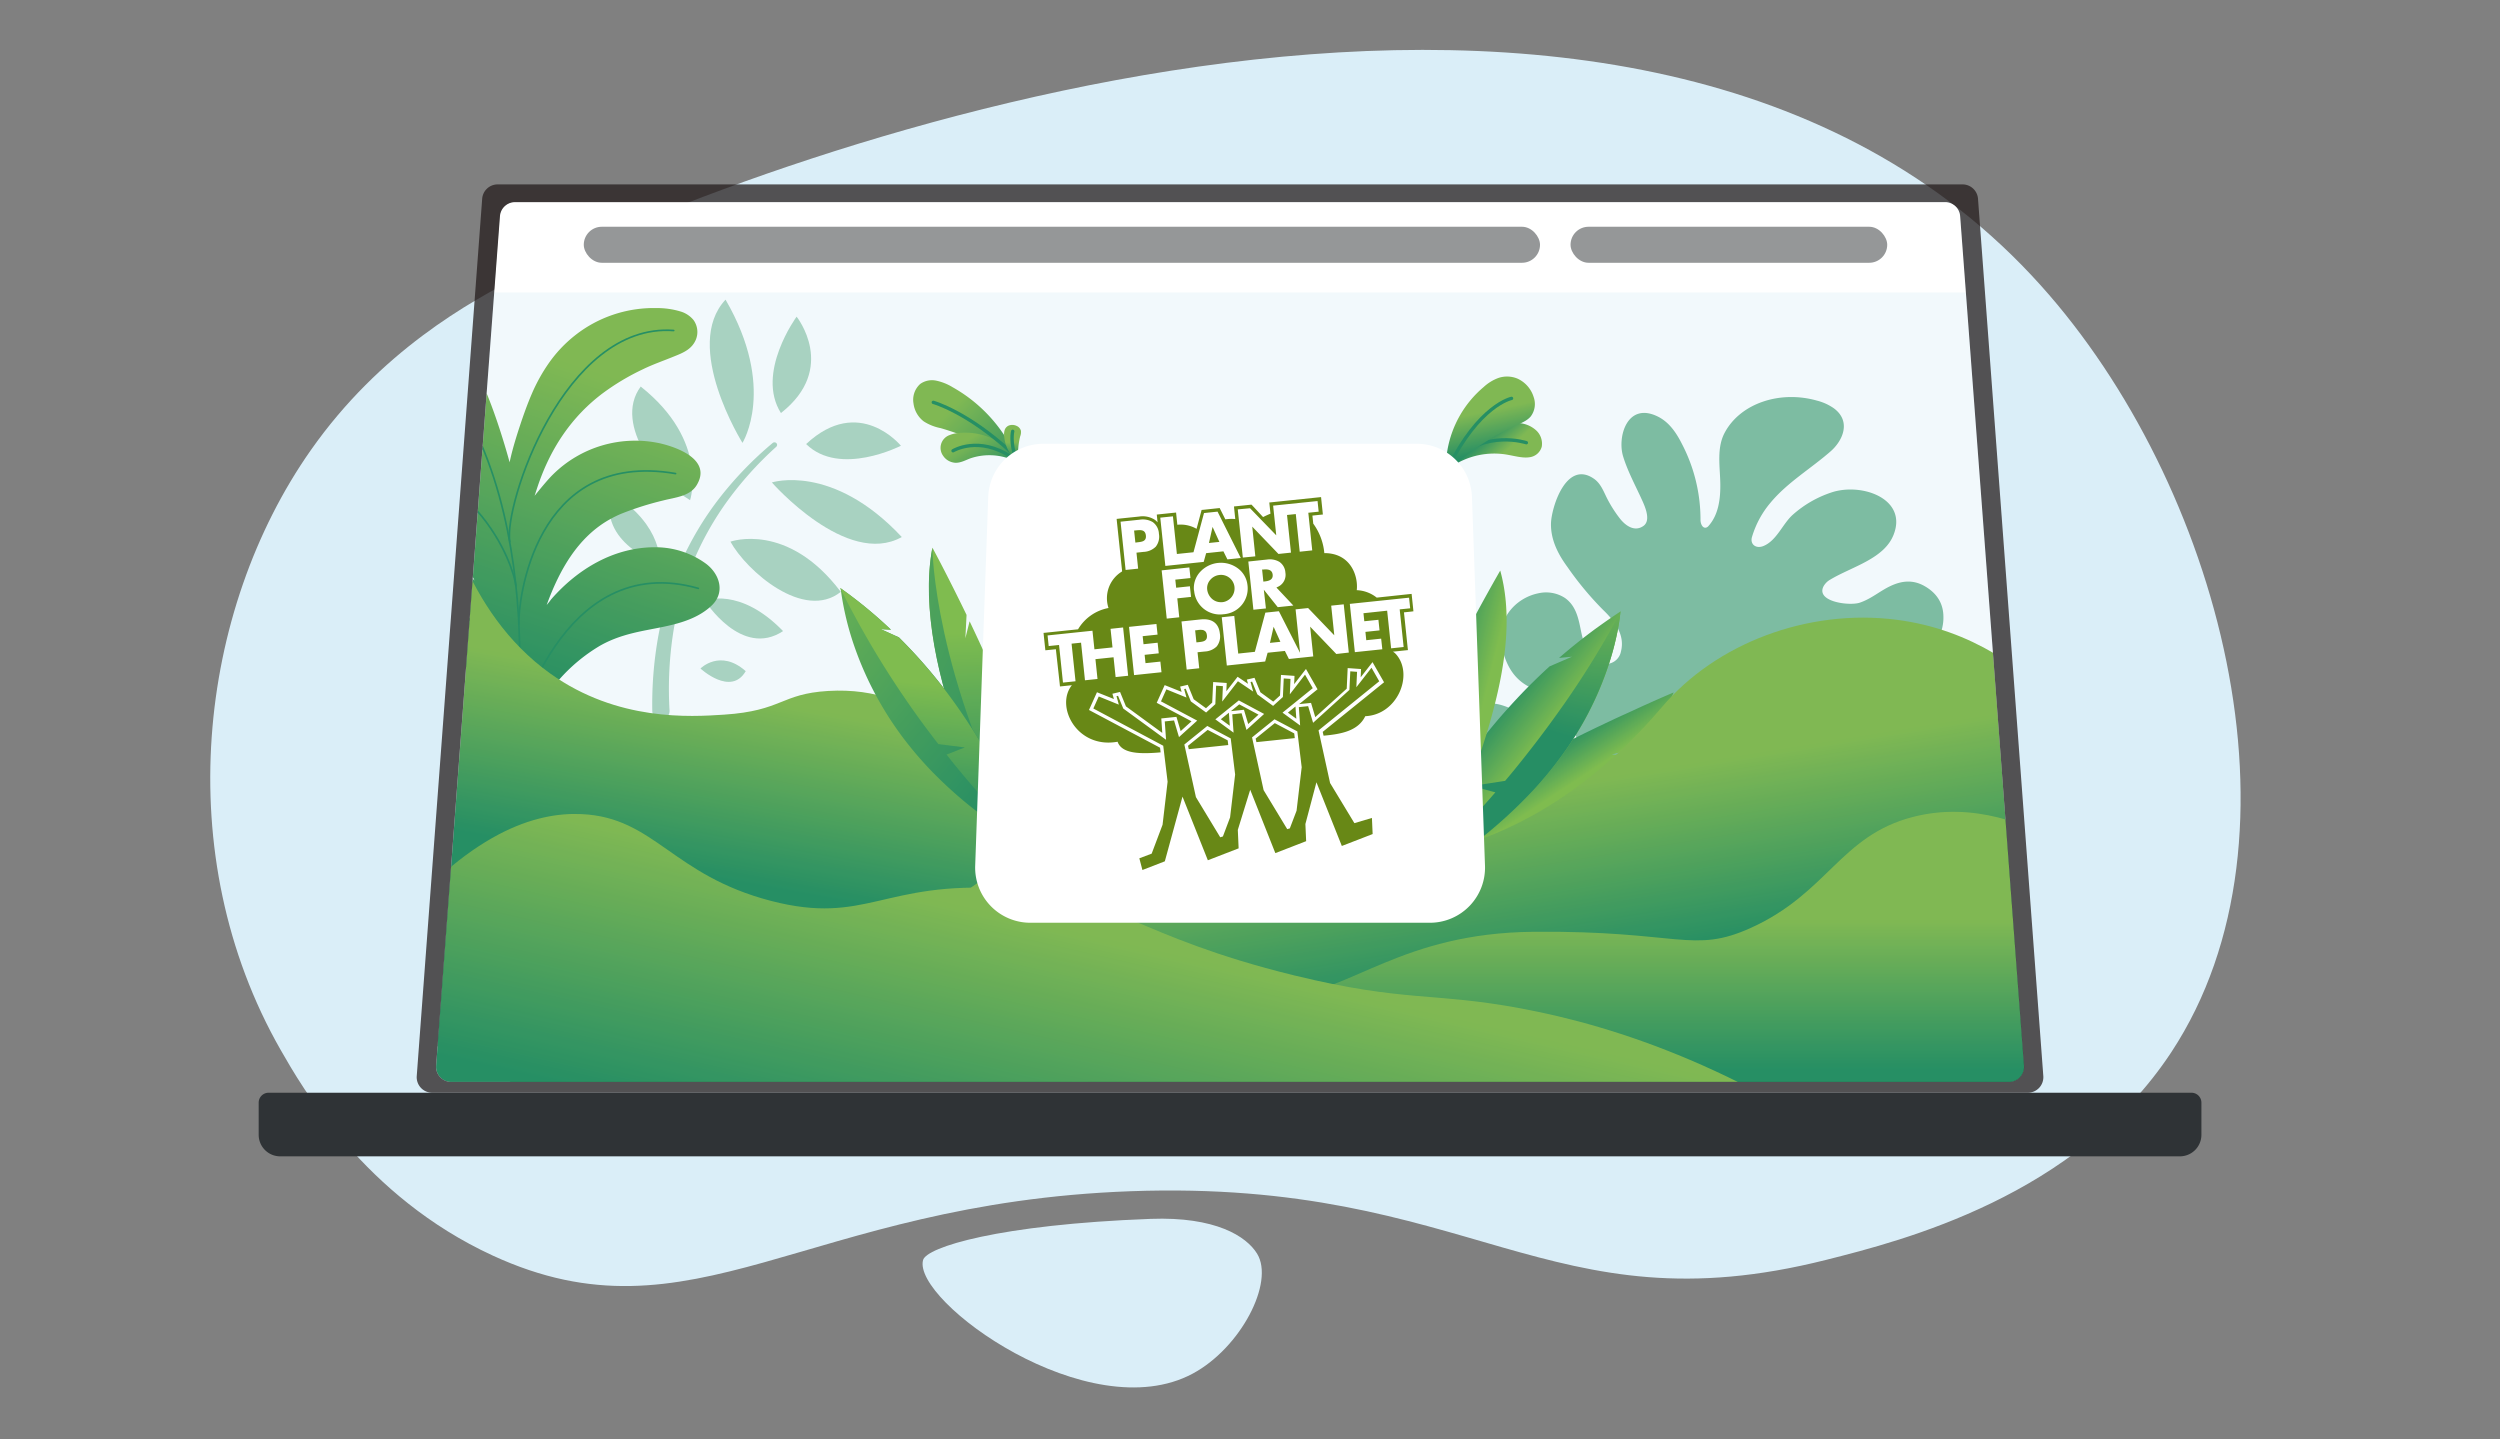 <?xml version="1.0" encoding="UTF-8"?> <svg xmlns="http://www.w3.org/2000/svg" xmlns:xlink="http://www.w3.org/1999/xlink" viewBox="0 0 738.47 425.18"><rect x="0" y="0" width="738.47" height="425.18" fill="#808080" stroke="none"/><defs><style>.cls-1,.cls-24,.cls-34{fill:#fff;}.cls-1{opacity:0.6;}.cls-2,.cls-27,.cls-29,.cls-9{fill:none;}.cls-3{fill:#daeef8;}.cls-4{fill:#2f3336;}.cls-5{clip-path:url(#clip-path);}.cls-6{fill:#99cab6;}.cls-7{fill:#66b092;}.cls-8{fill:url(#Unbenannter_Verlauf_8);}.cls-29,.cls-9{stroke:#007b49;}.cls-27,.cls-29,.cls-9{stroke-linecap:round;stroke-linejoin:round;}.cls-9{stroke-width:0.5px;}.cls-10{fill:url(#web_app_gradient);}.cls-11{fill:url(#web_app_gradient-2);}.cls-12{fill:#007a49;}.cls-13{fill:url(#web_app_gradient-3);}.cls-14{fill:url(#Unbenannter_Verlauf_5);}.cls-15{fill:url(#web_app_gradient-4);}.cls-16{fill:url(#Unbenannter_Verlauf_8-2);}.cls-17{fill:url(#Unbenannter_Verlauf_8-3);}.cls-18{fill:url(#Unbenannter_Verlauf_8-4);}.cls-19{fill:url(#web_app_gradient-5);}.cls-20{fill:url(#Unbenannter_Verlauf_5-5);}.cls-21{fill:url(#Unbenannter_Verlauf_5-6);}.cls-22{fill:url(#web_app_gradient-6);}.cls-23{fill:url(#Unbenannter_Verlauf_8-5);}.cls-25{fill:#828586;}.cls-26{fill:url(#Unbenannter_Verlauf_8-6);}.cls-27{stroke:#007a49;}.cls-28{fill:url(#Unbenannter_Verlauf_8-7);}.cls-30{fill:url(#Unbenannter_Verlauf_8-8);}.cls-31{fill:url(#Unbenannter_Verlauf_8-9);}.cls-32{fill:url(#Unbenannter_Verlauf_8-10);}.cls-33{fill:#241d1d;opacity:0.75;}.cls-34{opacity:0.15;}.cls-35{clip-path:url(#clip-path-2);}.cls-36{fill:#688816;}</style><clipPath id="clip-path"><path id="screen" class="cls-1" d="M574.56,59.72H152.15a4.46,4.46,0,0,0-4.46,4.11l-18.86,251a4.45,4.45,0,0,0,4.46,4.77H593.41a4.46,4.46,0,0,0,4.47-4.77L579,63.83A4.46,4.46,0,0,0,574.56,59.72Z"></path></clipPath><linearGradient id="Unbenannter_Verlauf_8" x1="137.56" y1="197.22" x2="167.6" y2="106.75" gradientUnits="userSpaceOnUse"><stop offset="0" stop-color="#007b49"></stop><stop offset="1" stop-color="#6aac35"></stop></linearGradient><linearGradient id="web_app_gradient" x1="341.41" y1="250.19" x2="348.94" y2="242.26" gradientTransform="matrix(-1, 0, 0, 1, 808.97, 0)" gradientUnits="userSpaceOnUse"><stop offset="0" stop-color="#68b030"></stop><stop offset="1" stop-color="#007a49"></stop></linearGradient><linearGradient id="web_app_gradient-2" x1="350.63" y1="235.36" x2="357.76" y2="224.6" xlink:href="#web_app_gradient"></linearGradient><linearGradient id="web_app_gradient-3" x1="356.54" y1="222.46" x2="369.99" y2="211.97" xlink:href="#web_app_gradient"></linearGradient><radialGradient id="Unbenannter_Verlauf_5" cx="334.58" cy="168.96" r="49.8" gradientTransform="matrix(-1, 0, 0, 1, 808.97, 0)" xlink:href="#web_app_gradient"></radialGradient><linearGradient id="web_app_gradient-4" x1="372.4" y1="214.2" x2="388.14" y2="210.3" xlink:href="#web_app_gradient"></linearGradient><linearGradient id="Unbenannter_Verlauf_8-2" x1="276.77" y1="271.33" x2="286.55" y2="217.8" xlink:href="#Unbenannter_Verlauf_8"></linearGradient><linearGradient id="Unbenannter_Verlauf_8-3" x1="389.33" y1="297.92" x2="380.67" y2="244.68" xlink:href="#Unbenannter_Verlauf_8"></linearGradient><linearGradient id="Unbenannter_Verlauf_8-4" x1="463.51" y1="316.23" x2="463.51" y2="271.65" xlink:href="#Unbenannter_Verlauf_8"></linearGradient><linearGradient id="web_app_gradient-5" x1="319.29" y1="186.95" x2="318.06" y2="240.95" gradientTransform="matrix(-0.84, 0, 0, 1, 556.77, 0)" xlink:href="#web_app_gradient"></linearGradient><radialGradient id="Unbenannter_Verlauf_5-5" cx="-4293.53" cy="-646.1" r="113.29" gradientTransform="matrix(0.83, -0.05, 0.04, 1, 3813.95, 593.06)" xlink:href="#web_app_gradient"></radialGradient><radialGradient id="Unbenannter_Verlauf_5-6" cx="-4293.01" cy="-647.27" r="113.72" gradientTransform="matrix(0.83, -0.05, 0.04, 1, 3813.95, 593.06)" xlink:href="#web_app_gradient"></radialGradient><linearGradient id="web_app_gradient-6" x1="335.66" y1="202.14" x2="339.2" y2="244.14" gradientTransform="matrix(-0.84, 0, 0, 1, 556.77, 0)" xlink:href="#web_app_gradient"></linearGradient><linearGradient id="Unbenannter_Verlauf_8-5" x1="327.64" y1="356.95" x2="344.97" y2="281.15" xlink:href="#Unbenannter_Verlauf_8"></linearGradient><linearGradient id="Unbenannter_Verlauf_8-6" x1="437.79" y1="129.26" x2="442.95" y2="135.01" xlink:href="#Unbenannter_Verlauf_8"></linearGradient><linearGradient id="Unbenannter_Verlauf_8-7" x1="441.29" y1="133.38" x2="438.76" y2="121.4" xlink:href="#Unbenannter_Verlauf_8"></linearGradient><linearGradient id="Unbenannter_Verlauf_8-8" x1="288.58" y1="137.4" x2="292.52" y2="106.87" gradientTransform="matrix(0.6, -0.8, 0.8, 0.6, 19.07, 291.21)" xlink:href="#Unbenannter_Verlauf_8"></linearGradient><linearGradient id="Unbenannter_Verlauf_8-9" x1="284.53" y1="129.46" x2="289.45" y2="116.66" gradientTransform="matrix(0.6, -0.8, 0.8, 0.6, 19.07, 291.21)" xlink:href="#Unbenannter_Verlauf_8"></linearGradient><linearGradient id="Unbenannter_Verlauf_8-10" x1="292.82" y1="130.76" x2="296.59" y2="127.65" gradientTransform="matrix(0.6, -0.8, 0.8, 0.6, 19.07, 291.21)" xlink:href="#Unbenannter_Verlauf_8"></linearGradient><clipPath id="clip-path-2"><rect class="cls-2" x="304.61" y="143.12" width="116.74" height="117.42"></rect></clipPath></defs><g id="bg"><path class="cls-3" d="M82.91,310.15c6.25,10.93,24.73,43.26,62.62,60.72,59,27.2,91.95-15.5,188.49-19,101.12-3.64,123,41.12,205.56,20.24,22.37-5.65,73.73-18.63,101.83-61.35,42.2-64.14,14-167.92-38.58-226.44-119.41-133-372.59-41.29-448.45-3.16-15.92,8-42.2,22.78-62.61,51.87C58.62,180.27,49.92,252.42,82.91,310.15Z"></path><path class="cls-3" d="M272.66,372.21c1-3.8,22.34-10.49,67.21-12.17,19.19-.72,28.32,5.16,31.46,10.28,5.22,8.48-4.86,27.83-19,35.42C321.63,422.26,269.45,384.26,272.66,372.21Z"></path></g><g id="laptop"><path class="cls-4" d="M79.34,322.78h568a2.93,2.93,0,0,1,2.93,2.93v9.5a6.36,6.36,0,0,1-6.36,6.36H82.77a6.36,6.36,0,0,1-6.36-6.36v-9.5a2.93,2.93,0,0,1,2.93-2.93Z"></path><path id="screen-2" data-name="screen" class="cls-1" d="M574.56,59.72H152.15a4.46,4.46,0,0,0-4.46,4.11l-18.86,251a4.45,4.45,0,0,0,4.46,4.77H593.41a4.46,4.46,0,0,0,4.47-4.77L579,63.83A4.46,4.46,0,0,0,574.56,59.72Z"></path><g class="cls-5"><path class="cls-6" d="M192.68,210.21a113.42,113.42,0,0,1,1.77-22.28A96.05,96.05,0,0,1,201,166.46a92.53,92.53,0,0,1,11.54-19.36,106.3,106.3,0,0,1,15.7-16.25.81.81,0,0,1,1.12.07.75.75,0,0,1-.07,1.06h0a103.3,103.3,0,0,0-14.77,16.48,90,90,0,0,0-10.43,19.16,92.13,92.13,0,0,0-5.47,20.87,109.09,109.09,0,0,0-.84,21.44h0a2.56,2.56,0,0,1-2.4,2.64,2.48,2.48,0,0,1-2.68-2.29Z"></path><path class="cls-6" d="M228,142.51s17.87-5.81,38.38,16.12C250.12,167.77,228,142.51,228,142.51Z"></path><path class="cls-6" d="M219.32,130.82s10.15-16.2-5-42.31C201.44,102.23,219.32,130.82,219.32,130.82Z"></path><path class="cls-6" d="M215.76,160s16.85-6.07,32.6,14.83C237.41,183.53,220.48,168.58,215.76,160Z"></path><path class="cls-6" d="M203.84,147.74s5.78-17.43-14.58-33.56C180.87,125.55,195.46,142.92,203.84,147.74Z"></path><path class="cls-6" d="M208.2,177.42s10.33-4.21,23.11,9C219,194.55,208.2,177.42,208.2,177.42Z"></path><path class="cls-6" d="M194.87,166.7s1.37-11.41-14.14-21C176.17,160.15,194.87,166.7,194.87,166.7Z"></path><path class="cls-6" d="M206.91,197.47s5.81-5.9,13.37.78C215.9,205.81,206.91,197.47,206.91,197.47Z"></path><path class="cls-6" d="M186.21,186.63s1.07-8.39-8.58-10.73C174.42,184.08,186.21,186.63,186.21,186.63Z"></path><path class="cls-6" d="M266.12,131.67s-12.34-15.15-28-.5C248.06,140.94,266.12,131.67,266.12,131.67Z"></path><path class="cls-6" d="M235.31,93.54s12.23,15.25-4.63,28.47C223.16,110.13,235.31,93.54,235.31,93.54Z"></path><path class="cls-7" d="M551.41,304.25a6.18,6.18,0,0,0-1-3.09c-1.8-2.65-5.38-4.15-8.68-4.14a18.72,18.72,0,0,0-9.2,3c-2.74,1.58-5.35,3.39-8.46,4.38s-6.94,1-9.87-.81a10.4,10.4,0,0,1-4.4-6.44,9.27,9.27,0,0,1,1.63-8.34c2.8-3.21,7.61-3,11.73-1.16A16.62,16.62,0,0,0,538.8,287a33.27,33.27,0,0,0,16.88-25.67c.59-7-6.25-13.64-13.34-16.46a23.12,23.12,0,0,0-11.79-1.74c-6.58,1-10.32,7.63-16.88,7.73-5.41.07-10.11-6.92-7.83-11,2.07-3.66,7.37-5.88,11.59-7.12a25.65,25.65,0,0,1,17,.87c8.62,3.6,21.25,2.68,25.86-4.85a10.71,10.71,0,0,0,.42-9.42c-2-5.19-7-10.39-13.28-11.38-10.65-1.71-17.51,10.5-28.33,4.65-2.15-1.16-3-2.7-2.39-4.82,1.7-6.13,9.33-6.22,15.43-5.93,8,.38,15.3.35,22.71-2a48.42,48.42,0,0,0,13.43-6.65,12.89,12.89,0,0,0,5.78-11.15c-.05-3.74-1.85-6.83-5.59-8.95-3.53-2-6.88-1.5-10.06,0s-5.66,3.78-9.08,4.92c-3,1-13-.24-10.69-4.82a5.09,5.09,0,0,1,2-2c6.43-3.86,16-6.14,18.74-13.34,4.09-10.58-9.49-15.4-18.45-12.39a32.48,32.48,0,0,0-11.45,6.65c-2.93,2.67-4.66,7.51-8.54,9.14-2.24.93-4.05-.48-3.43-2.63A27.9,27.9,0,0,1,523,148.48c4.94-5.95,11.84-10,17.72-15.14,3.64-3.16,6.17-8.87,1-12.72a15.2,15.2,0,0,0-5-2.28c-10.92-3.1-22.66.78-27.28,9.5-2.43,4.59-1.34,10.07-1.28,15.2.05,4.39-.55,9-3.44,12.27a1.48,1.48,0,0,1-.79.55c-1.1.22-1.64-1.3-1.62-2.32a48.33,48.33,0,0,0-5.47-22.38c-1.6-3.18-3.73-6.45-7.17-8.13-9-4.41-12,6-10.22,11.79,1.41,4.62,3.86,9,5.86,13.5.88,2,2.25,5.56.12,7.05-2.56,1.79-5.2,0-6.94-2.21a37.35,37.35,0,0,1-4-6.39c-.94-1.94-1.79-4.08-3.7-5.38-8.23-5.65-12.58,8.74-12.65,13.3s1.88,8.72,4.8,12.7a93.79,93.79,0,0,0,10.61,12.78c3.65,3.49,6.46,7.57,5.27,12.22a4.54,4.54,0,0,1-3.53,3.64,5.59,5.59,0,0,1-3.85-1.17c-2.73-2-3.75-5.2-4.37-8.19-.73-3.5-1.35-7.7-4.91-10.11a10.26,10.26,0,0,0-7.61-1.34c-7.21,1.42-12.26,8-11.1,14.75,1.22,7.15,4.51,12.06,11,14a15.7,15.7,0,0,1,9.44,8.92c1.52,3.36,3.05,8.11,2.07,12.17-1.08,4.5-7.5,7.37-10.3,4.27-3.39-3.78-1.61-11.14-4.51-15.65a13.29,13.29,0,0,0-7.17-5.26c-5.32-1.78-12.67-.37-16.3,5.49-5.42,8.77-7.59,20.11-5.61,29.84,1,4.93,3.5,8.21,7.84,9.41,5.29,1.46,6.25,7,4.94,10.95-1.1,3.33-5.53,8-10.22,6.9-3-.72-4.1-3.63-4.88-6-1.46-4.35-1.36-14.57-7.31-16.66a6.18,6.18,0,0,0-6.83,1.88c-3.2,3.89-.12,9.19,2.07,13.29,3.43,6.41,2.77,13.48,6.19,19.84,5.3,9.85,16.47,17.4,26.58,23.09A116.92,116.92,0,0,0,477,319.65c23.3,4.15,44-.12,64.32-7.92C545.32,310.19,551.69,309.24,551.41,304.25Z"></path><path class="cls-8" d="M201,92a24,24,0,0,0-7.06-1,37.54,37.54,0,0,0-24,8,38.66,38.66,0,0,0-7.64,8,50.68,50.68,0,0,0-5.19,9.28c-1.37,3.18-2.5,6.37-3.54,9.52s-2,6.27-2.74,9.42l-.3,1.33s-5.65-21.34-11.78-30.18a47.82,47.82,0,0,0-20-16.75c-3.59-1.55-8.29-2.56-11.48.4-2.51,2.32-2.27,6.69,0,9.12,8.35,9.16,17.66,17.69,24.57,28.05,1.26,1.89,2.44,3.84,3.52,5.83.55,1,1.07,2,1.57,3,.36.73,1.16,2.41,1.16,2.41s-1.18-1.18-1.8-1.74A42.37,42.37,0,0,0,114.36,126c-6.12-1-18.77-1.79-22.21,4.93a6.32,6.32,0,0,0,1.44,7.45,12.36,12.36,0,0,0,4.88,2.19c10.87,3.08,22.27,5.41,30.55,13.71a47.68,47.68,0,0,1,6.44,8.13c1.73,2.73,4.7,9.07,4.7,9.07s-3.67-3.87-5.57-5.71a42.74,42.74,0,0,0-6.11-4.86,43.26,43.26,0,0,0-14.33-6,33.3,33.3,0,0,0-17.66.62,19.81,19.81,0,0,0-8.19,4.72,8.58,8.58,0,0,0-2.52,4.49,7.83,7.83,0,0,0,2.72,6.81,16.23,16.23,0,0,0,6.8,3.33c8,2.15,16.51,3.15,24.11,6.7,11.25,5.24,19.32,16.09,25.92,26.22,1.64,2.53,3.25,5.11,4.73,7.74a1.24,1.24,0,0,1-.13,1.27c-.19.33-.77.75-.82,1.11a.55.55,0,0,0,0,.22,1.33,1.33,0,0,0,.84,1c.47.12,8.21-.45,6.7-1.73-.26-.22-2.12-.8-2.13-1.59,0-.48.11-.7.61-1.47,1-1.55,2-3.09,3.06-4.6a87.76,87.76,0,0,1,6.85-8.85,49.81,49.81,0,0,1,12.11-10.11c4.37-2.52,9-3.72,14-4.69,6.6-1.3,14-2.39,19.1-7.26,4.06-3.91,2.29-9.29-1.66-12.29a25.3,25.3,0,0,0-15.16-4.9c-12.05,0-22.7,6.38-30.47,15.21-.43.49-.38.57-1.48,1.85,3.68-10.1,9.15-20.15,19-25.49a33.8,33.8,0,0,1,3.09-1.49,90.76,90.76,0,0,1,12.38-3.91c3.41-.88,7.81-1.19,9.82-4.48,4.54-7.4-5.42-11.14-10.84-12.39a34.54,34.54,0,0,0-31.69,9.31c-1.94,1.92-5.32,6.2-5.32,6.2s.81-2.54,1.17-3.56c3.73-10.71,9.82-19.86,18.92-26.71a70.33,70.33,0,0,1,12-7.16c3-1.46,6.22-2.55,9.33-3.84,2.52-1,5-2.07,6.17-4.77a6,6,0,0,0-.68-5.92A7.84,7.84,0,0,0,201,92Z"></path><path class="cls-9" d="M152.42,216.46s13-54.26,53.86-42.66"></path><path class="cls-9" d="M199.55,139.89c-42-7.24-46.55,38.36-46.28,44.38"></path><path class="cls-9" d="M153.16,207.88s-16.34-48.59-57.54-43.48"></path><path class="cls-9" d="M98,132.46c42.45.52,53.85,35,54.36,40.51"></path><path class="cls-9" d="M199,97.63c-32.51-2.41-50.25,51.76-48.41,62.36"></path><path class="cls-9" d="M110.88,93.54c53.36,32,41.54,122.92,41.54,122.92"></path><path class="cls-10" d="M423.35,256.38s41.56-1.62,43.3-2.45l-4.51-.86,6.91-.85,1.37-.18c1.9-1,3.76-2.06,5.58-3.19a91.38,91.38,0,0,0,9.65-6.85,87.46,87.46,0,0,0,6.85-6.2c.61-.61,1.2-1.22,1.79-1.85.11-.13.23-.25.34-.37.86-.92,1.68-1.86,2.5-2.81l1-1.17c-.63,0-1.25,0-1.88-.06-.79,0-1.59,0-2.38,0h0c-.93,0-1.85.07-2.78.14a75.94,75.94,0,0,0-7.8,1c-3,.56-6,1.28-9,2.1-1.17.32-2.34.67-3.51,1h0q-2.85.89-5.65,1.9c-2.5.9-5,1.88-7.43,2.91-2,.85-4.06,1.75-6.06,2.67a113.69,113.69,0,0,0-13.35,6.77c-2.32,1.48-4.67,2.88-7.07,4.2l-.14.08h0c-2,1.1-4,2.15-6,3.15Z"></path><path class="cls-11" d="M415.83,248.89v7.49h19.32a168.24,168.24,0,0,0,20.31-11.28c1.05-.69,2.1-1.38,3.15-2.1,2.37-1.61,4.73-3.3,7-5.07,1.74-1.32,3.46-2.69,5.13-4.09h0a113.9,113.9,0,0,0,9.72-9.09l0,0c.4-.42.79-.84,1.18-1.27l.22-.23-.28,0L478.3,223h0l-2.18-.12,1.64-.43,3.56-.93,2.75-.72c.51-.6,1-1.2,1.49-1.81.79-1,1.55-2,2.28-3a66.4,66.4,0,0,0,3.85-6,52.9,52.9,0,0,0,2.69-5.45c-.14.06-3.32,1.4-8.37,3.67-2,.9-4.31,2-6.84,3.12l-2.17,1h0l-4.75,2.25c-2.29,1.1-4.68,2.26-7.14,3.48h0l-.16.08h0l-.17.09h0l-.94.47L461.38,220c-2.25,1.14-4.55,2.31-6.85,3.52s-4.8,2.54-7.18,3.86h0q-3.5,1.92-6.89,3.9h0c-.93.55-1.86,1.09-2.77,1.64-1.93,1.16-3.81,2.33-5.62,3.49h0c-3,1.91-5.77,3.82-8.29,5.7-.89.67-1.75,1.33-2.57,2h0A59.82,59.82,0,0,0,415.83,248.89Z"></path><path class="cls-12" d="M431.07,252.38c-1.95,1.38-3.95,2.72-6,4,2.07-1.3,4.12-2.67,6.12-4.09,3.43-2.42,6.75-5,9.92-7.68-3.22,2.7-6.58,5.3-10.06,7.76Z"></path><path class="cls-13" d="M415.83,255.44v.94h9.27c.52-.32,1-.66,1.55-1s1-.68,1.53-1l1.12-.76a141.26,141.26,0,0,0,24-20.62,112.58,112.58,0,0,0,7.5-9.08,96.11,96.11,0,0,0,14.53-28,82.68,82.68,0,0,0,2.84-11.46c.07-.41.13-.83.19-1.25.1-.7.19-1.4.26-2.1a4.33,4.33,0,0,1,.16-.56h0l-.56.37q-2.44,1.62-4.79,3.28l-2,1.43c-3.86,2.83-7.49,5.75-10.9,8.71l3.83-.36-6.65,2.87-1.52,1.4q-3,2.82-5.78,5.65c-3.86,4-7.36,7.92-10.53,11.83h0a172.21,172.21,0,0,0-11.54,16h0c-2.82,4.43-5.19,8.58-7.16,12.35h0C418.88,248.52,417.12,252.38,415.83,255.44Zm6.71-1.11c.35-.33.71-.68,1.07-1C423.25,253.65,422.89,254,422.54,254.33ZM421,255.81h0l1.52-1.46Z"></path><path class="cls-14" d="M455.46,245.1c-12.35,4.58-22.54,8.45-29.79,11.28a4.89,4.89,0,0,1,1.43,0H431c6.42,0,12.82-.66,19.24-.66H451c5.23,0,10.78.51,15.65-1.8l-4.51-.86,6.91-.85,1.37-.18c1.9-1,3.76-2.06,5.58-3.19a91.38,91.38,0,0,0,9.65-6.85,87.46,87.46,0,0,0,6.85-6.2c.61-.61,1.2-1.22,1.79-1.85.11-.13.23-.25.34-.37.86-.92,1.68-1.86,2.5-2.81l1-1.17-1.44.51-3.05,1.09-2,.73-7.5,2.7q-9.29,3.35-17.69,6.44l-7.61,2.79Z"></path><path class="cls-12" d="M443,243.07l-.15.13Z"></path><path class="cls-15" d="M415.83,223.31v33.07s4.14-.17,4.93-.38a6.31,6.31,0,0,0,1.49-1.83,160.78,160.78,0,0,0,17.43-39.3c3.9-13.33,7-28.5,4.4-42.32-.26-1.36-.56-2.7-.93-4l-.09.15c-.69,1.21-5.63,9.77-11.6,21.28l.78,7.2-1.82-5.2C425.55,201.44,420.14,212.65,415.83,223.31Z"></path><path class="cls-14" d="M416.5,256.38c.18-.31,2.59-.15,3-.18a3,3,0,0,0,2.59-1.69,152.07,152.07,0,0,0,19.67-45.6c3.23-13,5-27.26,1.4-40.39,0,0,0,.21,0,.61,0,4.08-.53,28.2-14.8,62.61q-2.08,5-4.59,10.36C421.6,246.72,419.19,251.48,416.5,256.38Z"></path><path class="cls-14" d="M420.41,256.38h4.69l1.55-1c.51-.33,1-.68,1.53-1l1.12-.76a141.26,141.26,0,0,0,24-20.62,114.35,114.35,0,0,0,7.5-9.08,96.11,96.11,0,0,0,14.53-28,82.68,82.68,0,0,0,2.84-11.46c.07-.41.13-.83.19-1.25.1-.7.19-1.4.26-2.1a4.33,4.33,0,0,1,.16-.56c-.87,1.64-1.74,3.25-2.63,4.85-.59,1.07-1.19,2.12-1.79,3.16-4.76,8.26-9.83,16-15,23.12-1.9,2.66-3.82,5.23-5.73,7.72-2.12,2.77-4.24,5.43-6.32,8-.91,1.11-1.81,2.19-2.71,3.25l-4.18.65-5.61.87,2.84.78,4.06,1.1c-8.15,9.41-15.5,16.81-20.74,21.8Z"></path><path class="cls-14" d="M443.88,242.25c-6.84,4.54-14.3,9.29-22.34,14.13h13.61a168.24,168.24,0,0,0,20.31-11.28c1.05-.69,2.11-1.38,3.15-2.1,2.37-1.61,4.73-3.3,7-5.07,1.74-1.32,3.46-2.68,5.13-4.09h0a115.42,115.42,0,0,0,9.72-9.09l0,0,1.18-1.26.22-.24-.28,0L478.3,223h0l-2.18-.12,1.64-.43,3.56-.93,2.75-.72c.51-.6,1-1.2,1.49-1.81.79-1,1.55-2,2.28-3a66.4,66.4,0,0,0,3.85-6,52.9,52.9,0,0,0,2.69-5.45c-.14.12-2.8,2.48-7.71,6.46-1.84,1.5-4,3.23-6.48,5.16q-2,1.6-4.38,3.38l-2.8,2.13c-1.47,1.1-3,2.25-4.61,3.43l-.48.14h0l-.08,0L463,226.78l-3.57,1.07,3.8-.11,1.69-.05-1.45,1.05c-2.18,1.56-4.45,3.18-6.83,4.84-3.85,2.69-8,5.5-12.33,8.39h0l-.39.26h0Z"></path><path class="cls-16" d="M129.35,140.72c1.23,7.31,7.45,39.88,33.23,58.26,19.9,14.19,41.4,12.77,51.28,12.12,17.28-1.14,16.69-6.16,30.77-7,29.1-1.72,37.84,19.34,70.57,26.1,24.91,5.15,28.84-5.19,51.28-2.33,19.12,2.44,45.33,13.66,74.67,53.6v27.61H119.3Z"></path><path class="cls-17" d="M625.84,234c-1.21-2.71-21-45.2-65.6-50.93-26.26-3.37-53.42,7-69.27,25.74-15.7,18.57-49.31,49.45-96.55,44.35-71.1-7.67-88.48-2-100.23,4.38-15.59,8.44-12.06,13-28.34,20.81-28.93,13.81-46.58,2.37-74,11.5-11.56,3.85-28.13,12.44-45.13,34.5H635.81Q630.83,279.18,625.84,234Z"></path><path class="cls-18" d="M610.54,250c-11.25-6.54-27.7-13.29-45.5-8.68-21.42,5.54-25.09,22.43-47.8,32.74-17.29,7.85-21.17.78-64.28,1.18-39,.37-53.75,17.69-74.17,19.33-25.85,2.09-66.2,24-62.77,35.69H611.2Z"></path><path class="cls-19" d="M303.88,249.13h0l-.34.21a5.11,5.11,0,0,1-.82.37h0a1.17,1.17,0,0,1-.53,0,2.34,2.34,0,0,1-.78-.27h0a10.05,10.05,0,0,1-2.62-2.3c-.25-.29-.51-.6-.78-.94s-.42-.54-.64-.83h0c-.36-.48-.73-1-1.1-1.55a113.09,113.09,0,0,1-9.5-18h0a169.36,169.36,0,0,1-7-19.31h0c-4.4-14.92-6.9-31.25-4.34-44.73,0,0,4.5,8.32,10.08,19.86l-.35,6.88,1.25-5C297.8,207.38,312.86,243,303.88,249.13Z"></path><path class="cls-20" d="M275.4,161.85s.35,37.83,27.32,87.86C296.53,251.81,268.72,197.09,275.4,161.85Z"></path><path class="cls-21" d="M303.35,248.66l0-.1a1.72,1.72,0,0,0-.07-.21l-.19-.59-.12-.36c0-.07-.05-.15-.08-.22a143.07,143.07,0,0,0-6.56-15.6c-1.71-3.49-3.75-7.35-6.15-11.43a166.21,166.21,0,0,0-9.77-14.73,150.7,150.7,0,0,0-14.86-17.15l-5.39-2.44,3.05.18a134.92,134.92,0,0,0-14.52-12l-.47-.33h0a3.67,3.67,0,0,1,.14.52,87,87,0,0,0,4.24,17.38,99,99,0,0,0,15.65,28.28,107.51,107.51,0,0,0,9.41,10.41c.91.88,1.83,1.75,2.77,2.6a.34.34,0,0,0,.06.06,119.27,119.27,0,0,0,14.21,11.17l.74.48,1.48.94c1.78,1.1,3.58,2.14,5.4,3.09l.33.18.3.15.09.05.07,0a.19.19,0,0,0,.15,0A.28.28,0,0,0,303.35,248.66Z"></path><path class="cls-22" d="M303.24,249a.19.19,0,0,1-.15,0l-.07,0-.09-.05c.09.05.17-.1.09-.18a246.77,246.77,0,0,1-23.42-25.88l5.4-2.1-7.83-1a273.12,273.12,0,0,1-29-46.1h0l.47.33a134.92,134.92,0,0,1,14.52,12l-3.05-.18,5.39,2.44a150.7,150.7,0,0,1,14.86,17.15,166.21,166.21,0,0,1,9.77,14.73c2.4,4.08,4.44,7.94,6.15,11.43a143.07,143.07,0,0,1,6.56,15.6c0,.07.05.15.08.22l.12.36.19.59a1.72,1.72,0,0,1,.07.21l0,.1A.28.28,0,0,1,303.24,249Z"></path><path class="cls-23" d="M113.35,276.48c25.29-31,45.07-36.62,58.46-36,21.6,1,26.67,18.07,56,25.65,28.1,7.26,33-6,68.93-3.66,33.22,2.15,38.05,14,85.53,25.65,32.86,8,41,4.89,67.08,9.77,28,5.23,67.31,17.93,112.62,51.91H119.48Q116.42,313.13,113.35,276.48Z"></path><rect class="cls-24" x="109.66" y="40.44" width="485.74" height="45.95"></rect><rect class="cls-25" x="172.44" y="66.98" width="282.46" height="10.64" rx="5.32"></rect><rect class="cls-25" x="463.92" y="66.98" width="93.54" height="10.64" rx="5.32"></rect><path class="cls-26" d="M428.26,138.18a1.09,1.09,0,0,0,.23-.14,22.46,22.46,0,0,1,17-3.68c2.12.38,4.32,1,6.29.71a4.3,4.3,0,0,0,3.63-3.09,5.33,5.33,0,0,0-1.81-5,8.37,8.37,0,0,0-3.7-1.83,14.64,14.64,0,0,0-3.94-.26,23,23,0,0,0-11.52,3.47,16,16,0,0,0-5.62,6.29,13.62,13.62,0,0,0-.85,2.14c-.07.22-.53,1.33.05,1.39A.41.41,0,0,0,428.26,138.18Z"></path><path class="cls-27" d="M450.86,130.77s-12.2-4-21.17,5.34"></path><path class="cls-28" d="M427.64,139a9.32,9.32,0,0,0,1.71-1.26,71.5,71.5,0,0,1,18.24-12c1.67-.73,3.46-1.41,4.57-2.73a6.09,6.09,0,0,0,.87-5.71,8.84,8.84,0,0,0-4.78-5.46,8,8,0,0,0-5.63-.2,13.06,13.06,0,0,0-4.35,2.67,31.42,31.42,0,0,0-10.71,18.59,30.2,30.2,0,0,0-.37,3,5.64,5.64,0,0,0,.24,3.21Z"></path><path class="cls-29" d="M446.49,117.68s-9.62,1.92-18.82,20.76"></path><path class="cls-30" d="M300.17,136.34a11.38,11.38,0,0,1-1.95-1,87.28,87.28,0,0,0-20.38-8.88,14.17,14.17,0,0,1-5-2,7.9,7.9,0,0,1-3-5.26,6.29,6.29,0,0,1,2-5.8,6,6,0,0,1,4.76-.95,15.38,15.38,0,0,1,4.78,1.92,44.27,44.27,0,0,1,16.45,16.08c.53.91,1,1.85,1.49,2.8a6.58,6.58,0,0,1,1,3.06Z"></path><path class="cls-31" d="M300.45,136.48l-.21-.08a17.49,17.49,0,0,0-13.63-1c-1.42.54-2.81,1.33-4.36,1.3a4.65,4.65,0,0,1-3.66-2.06,4,4,0,0,1,1.78-6.07,9,9,0,0,1,2.78-.66,19.13,19.13,0,0,1,9.55,1.45,18.37,18.37,0,0,1,6.17,4.38,17,17,0,0,1,1.33,1.61c.12.17.82,1,.42,1.12A.33.33,0,0,1,300.45,136.48Z"></path><path class="cls-29" d="M275.69,118.85s10.17,2.82,23.18,14.9"></path><path class="cls-27" d="M281.52,133.15s7.58-4.6,17.2,1.84"></path><path class="cls-32" d="M300.78,136.32a2.92,2.92,0,0,0,0-.66,21.48,21.48,0,0,1,.57-6.77,3.46,3.46,0,0,0,.22-1.64,2.19,2.19,0,0,0-1.27-1.44,2.93,2.93,0,0,0-2.34-.1,2.21,2.21,0,0,0-1.17,1.24,4,4,0,0,0-.19,1.57,10.73,10.73,0,0,0,2.59,6.49c.21.25.45.5.69.74a2.14,2.14,0,0,0,.86.64A.14.14,0,0,0,300.78,136.32Z"></path><path class="cls-29" d="M299.14,127.4s-.84,3.2,1,8.26"></path></g><path class="cls-33" d="M584.28,58.71a4.58,4.58,0,0,0-4.57-4.24H147a4.58,4.58,0,0,0-4.57,4.24L123.1,317.85a4.59,4.59,0,0,0,4.57,4.93H599a4.59,4.59,0,0,0,4.57-4.93Zm9.13,260.87H133.29a4.45,4.45,0,0,1-4.46-4.77l18.85-251a4.46,4.46,0,0,1,4.47-4.11h422.4A4.46,4.46,0,0,1,579,63.83l18.85,251A4.45,4.45,0,0,1,593.41,319.58Z"></path><path id="screen-3" data-name="screen" class="cls-34" d="M574.56,59.72H152.15a4.46,4.46,0,0,0-4.46,4.11l-18.86,251a4.45,4.45,0,0,0,4.46,4.77H593.41a4.46,4.46,0,0,0,4.47-4.77L579,63.83A4.46,4.46,0,0,0,574.56,59.72Z"></path><path class="cls-24" d="M422.38,272.57H304.32a16.28,16.28,0,0,1-16.26-16.85l3.85-108.93a16.27,16.27,0,0,1,16.26-15.7H418.53a16.28,16.28,0,0,1,16.27,15.7l3.85,108.93A16.28,16.28,0,0,1,422.38,272.57Z"></path></g><g id="logo"><g class="cls-35"><g class="cls-35"><path class="cls-24" d="M419,180.37l-.53-5.08a1.44,1.44,0,0,0-1.45-1.31h-.15l-9.77,1a10.52,10.52,0,0,0-4.74-2,12.14,12.14,0,0,0-2.85-7.68,10.3,10.3,0,0,0-7-3.38,18.54,18.54,0,0,0-3.15-7.87l-.05-.51,1.6-.17a1.46,1.46,0,0,0,1.3-1.6l-.53-5.08a1.44,1.44,0,0,0-.53-1,1.48,1.48,0,0,0-.92-.33h-.16L374.92,147a1.48,1.48,0,0,0-1,.53,1.5,1.5,0,0,0-.31,1.08l.23,2.18-.3.13-2.8-2.91a1.47,1.47,0,0,0-1.06-.45h-.15l-5.14.53a1.49,1.49,0,0,0-1,.54,1.42,1.42,0,0,0-.31,1.07l.1,1,.11,1.08-.46,0-1.21-2.43a1.45,1.45,0,0,0-1.31-.81h-.15l-5.38.56a1.48,1.48,0,0,0-1.26,1.08l-1,3.87a11.39,11.39,0,0,0-3.4-.59l-.24-2.26a1.44,1.44,0,0,0-1.45-1.31h-.16l-5.63.59a1.46,1.46,0,0,0-1.21.93,8.29,8.29,0,0,0-2.79-.45,9.61,9.61,0,0,0-1.19.07l-6.64.69a1.45,1.45,0,0,0-1,.54,1.47,1.47,0,0,0-.32,1.07L330,168.06c-3.95,2.77-4.73,6.74-4.22,10.38-2.92.84-6.48,3-8.06,6l-9.53,1a1.46,1.46,0,0,0-1.3,1.61l.53,5.07a1.46,1.46,0,0,0,1.46,1.31h.15l1.6-.17,1,9.66a1.49,1.49,0,0,0,.54,1,1.45,1.45,0,0,0,.92.32h.15l.74-.07a11.64,11.64,0,0,0,.73,8.79,13.91,13.91,0,0,0,12.66,7.88,17,17,0,0,0,1.87-.11c1.82,2.89,6,3.23,8.94,3.23,1.27,0,2.7-.07,4.47-.22l.87,7.16-1.45,12.4-3,7.85-3.1,1.17a1.28,1.28,0,0,0-.79,1.53l.91,3.46a1.26,1.26,0,0,0,.66.82,1.18,1.18,0,0,0,.58.14,1.27,1.27,0,0,0,.47-.09l6.62-2.57a1.31,1.31,0,0,0,.78-.86l4.21-15.4,6.06,15.22a1.29,1.29,0,0,0,1.2.82,1.25,1.25,0,0,0,.46-.09l9.09-3.52a1.3,1.3,0,0,0,.83-1.26l-.23-5.23,2.52-8.15,6.11,15.33a1.28,1.28,0,0,0,1.19.82,1.27,1.27,0,0,0,.47-.09l9.09-3.52a1.3,1.3,0,0,0,.83-1.26l-.21-4.77,2.23-8.43,6.05,15.19a1.28,1.28,0,0,0,1.2.81,1.24,1.24,0,0,0,.46-.08l9.1-3.53a1.28,1.28,0,0,0,.82-1.26l-.2-4.75a1.29,1.29,0,0,0-.55-1,1.33,1.33,0,0,0-.74-.24,1.15,1.15,0,0,0-.37.06l-4.24,1.26-6.56-10.82-2.66-12.14c4.79-.46,10-1.41,12.59-5.77,5.63-.64,9.61-5.12,11.05-9.28a11,11,0,0,0-1-10l1.77-.19a1.46,1.46,0,0,0,1.3-1.61l-1-9.66,1.6-.17a1.45,1.45,0,0,0,1.3-1.6m-56.94,60.79-1.49,3.94L354.47,235l-2.72-12.36,10.9-1.14.89,7.29Zm19.65-2.07-1.35,3.59-5.94-9.81-2.72-12.38,10.57-1.12.9,7.31Z"></path></g><g class="cls-35"><path class="cls-36" d="M400.07,243.15l-7.18-11.86-3.41-15.54,17.93-14.51-2.28-4L400.65,203l.21-4.55-2-.15-.26,5.49-10.73,9.72-1.46-4.92-2.75.29.38,5.42-5.2-3.79,8.93-7.23-2.28-4L381,205.09l.2-4.55-2-.14-.25,5.49-2.89,2.62-4.66-3.41-1.54-3.75-.46.11.78,2.82-4.51-3.05-4.64,6,.2-4.55-2-.14L359,208l-2.73,2.47-4.5-3.28-1.53-3.75-.46.1.69,2.5-5.94-2.41-1.59,3.54,10.7,5.69-5.38,4.87-1.46-4.92-2.74.29.38,5.42-12.64-9.23-1.54-3.75-.46.1.69,2.5-5.93-2.41-1.6,3.55,20.65,11,1.29,10.63-1.49,12.71-3.22,8.54-3.64,1.37.91,3.46,6.62-2.57,5.22-19.11,7.49,18.8,9.09-3.52-.24-5.46,3.66-11.85L376.72,252l9.1-3.53-.22-5,0-.07,3.26-12.33,7.5,18.82,9.1-3.52-.21-4.76Zm-35.23-14.34-1.49,12.65-2.12,5.62-.79.24-7.18-11.86-3.42-15.54,6.78-5.48,6.92,3.68,1.3,10.64Zm3.36-13.2-1.45-4.92L364,211l.38,5.42L359,212.49l6.93-5.6,7.48,4Zm16.29,11.13L383,239.39l0,.06-2,5.24-.77.23-7-11.56,0-.08-3.39-15.46,6.63-5.35,6.75,3.58,1.29,10.63Zm-1.57-14.43-.26-3.62-2.23,1.81Zm-22.3.14,2.64,1.93-.26-3.85Zm5.44-4.39-2.46,2,3.85-.4,1.25,4.21,3.05-2.77Zm-9.33,7.54-5.81,4.7.23,1,11.66-1.22-.17-1.39Zm19.83-2-5.66,4.57.23,1.05,11.33-1.19-.16-1.39Zm-11.93-40.42a4,4,0,0,0-4.42-3.34,4.11,4.11,0,0,0-2.72,1.45,3.66,3.66,0,0,0-.91,2.74,4.36,4.36,0,0,0,1.5,2.92,3.87,3.87,0,0,0,2.48.93s.25,0,.47,0l.5-.08a4.1,4.1,0,0,0,3.1-4.6m-6.45-17.56-1.07,4.75,3.08-.32ZM336,160.19c1.31-.14,2.66-.29,2.48-2s-1.43-1.68-2.85-1.53l-.63.06.38,3.56Zm19.54,25.95a4.69,4.69,0,0,0-1.88,0h0l-.63.06.38,3.55.62-.06c1.31-.14,2.66-.28,2.48-2-.09-.83-.39-1.3-1-1.5m62-5.62-.1-1-.33-3.14-.1-1-1,.1-9.31,1a10.12,10.12,0,0,0-5.9-2.2c.47-3.85-1.54-10.94-9.58-10.95a17.4,17.4,0,0,0-3.27-8.7l-.25-2.38,2.09-.22,1-.1-.1-1-.33-3.14-.1-1-1,.1-9.59,1-3.7.39-1,.1.1,1,.24,2.31a23.67,23.67,0,0,0-2.18,1L370,149.4l-.33-.34-.47.05-3.7.39-1,.1.1,1,.28,2.72a12.6,12.6,0,0,0-2.93.09l-1.37-2.74-.3-.6-.67.07-4,.43-.67.06-.17.65-1.32,4.93a9.38,9.38,0,0,0-5.68-1.2l-.27-2.61-.1-1-1,.1-3.7.39-1,.11.1,1,.14,1.3a4.32,4.32,0,0,0-.93-.83,6.65,6.65,0,0,0-4.5-.89l-5.67.59-1,.11.1,1,1.5,14.26,0,.26a9.23,9.23,0,0,0-4,10.8,13.29,13.29,0,0,0-9,6.29l-.6.06h0l-8.59.9-1,.1.1,1,.33,3.14.11,1,1-.1,2.1-.22L313,201.77l.1,1,1-.1,2.52-.27c-5,6.24,1.48,18.89,13.5,16.7,1.25,3.57,6.61,3.67,12.71,3.14l-.16-1.37-21-11.15,2.36-5.24,5,2-.44-1.56,2.26-.53,1.74,4.26,10.73,7.84-.29-4.27,4.48-.47,1.24,4.21,3.21-2.9-10.28-5.46,2.35-5.23,5,2-.43-1.56,2.26-.53,1.74,4.27,3.63,2.65,1.84-1.67.28-6.07,4,.28-.11,2.45,3.33-4.28,3.08,2.08-.35-1.25,2.26-.53,1.74,4.27,3.8,2.77,2-1.81.28-6.08,4,.28-.11,2.45,3.49-4.49,3.42,6-5.44,4.39,3.52-.37,1.25,4.21,9.29-8.41.28-6.08,3.95.28-.11,2.45,3.5-4.49,3.41,5.95-18.12,14.65.25,1.13c5-.46,10.16-1.3,12.32-5.76,9.43-.42,14.25-12,9.3-18.05-.74-.91-1.18-1-1.18-1l3.48-.37,1-.1-.11-1-1.06-10.15,2.09-.22Zm-48.26-30.44,7.74,8-.92-8.77L389.19,148l.33,3.14-3.06.32,1.16,11.12-3.7.39-1.16-11.12-2.59.27,1.17,11.12-3.7.39-7.74-8.07.91,8.78-3.69.36-1.5-14.23Zm4.69,29.6-3.7.38-1.5-14.24,5.54-.59a5.61,5.61,0,0,1,3.64.69,4.13,4.13,0,0,1,1.77,3.18,3.88,3.88,0,0,1-2.06,4.11l-.59.29,5,5.32-4.61.48-4.11-5.15Zm-27.47-27.21,1.17,11.12,4.9-.51,3.11-11.58,4-.42,6.86,13.7-3.95.41-1.18-2.38-5.1.54-.72,2.58-11.33,1.19-1.5-14.26ZM331,154.1l5.66-.59a5.76,5.76,0,0,1,3.86.72,4.48,4.48,0,0,1,1.81,3.43,4.82,4.82,0,0,1-.92,3.81,5.38,5.38,0,0,1-3.61,1.55l-2.1.23.49,4.72-3.7.39ZM329.54,200l-.61-5.85-5.35.56.61,5.85-3.7.39-1.16-11.11-2.8.29,1.17,11.11-3.71.39-1.16-11.11-3.06.32-.33-3.14,13.26-1.39.58,5.49,5.34-.56-.58-5.49,3.71-.4,1.49,14.26Zm5.45-.58-1.49-14.25,8.1-.85.33,3.14-4.4.46.25,2.38,4.17-.45.33,3.14-4.17.44.26,2.46,4.39-.46.33,3.14Zm13.35-17.08-3.7.39-1.5-14.25,8.18-.87.33,3.14-4.48.47.26,2.39,4.05-.43.34,3.14-4.06.43Zm11.11,8.56a5.37,5.37,0,0,1-3.6,1.55l-1.63.17-.48.05.5,4.73-3.71.39L349,183.57l5.67-.6c3.33-.35,5.34,1.13,5.66,4.15a4.81,4.81,0,0,1-.92,3.82m-6.72-16.49a7,7,0,0,1,1.84-5.54,8.37,8.37,0,0,1,10.95-1.15,7.06,7.06,0,0,1,3,5,7.62,7.62,0,0,1-7.06,8.68h0a7.65,7.65,0,0,1-8.69-7m42,18.74L387,185.11l.92,8.79-3.7.39h0l-3.49.37-1.19-2.38-5.1.53-.72,2.59-3.93.41h0l-7.4.78-1.5-14.26,3.7-.39,1.17,11.12,4.91-.52,3.1-11.57,4-.42,6.26,12.3L382.7,180l3.7-.39,7.73,8.05-.91-8.76,3.7-.39,1.5,14.25ZM413.45,180l1.17,11.12-3.7.39-1.17-11.12-7,.75.25,2.37,4.17-.43.33,3.13-4.17.44.25,2.46,4.4-.46.34,3.14-8.11.85-1.49-14.26,7.9-.83,9.6-1,.33,3.14Zm-38.32,9.9,3.08-.32-2-4.44Zm-1.83-21.66-.49,0,.37,3.56.5-.06c1.13-.13,2.41-.49,2.25-2-.13-1.19-1-1.67-2.63-1.52"></path></g></g></g></svg> 